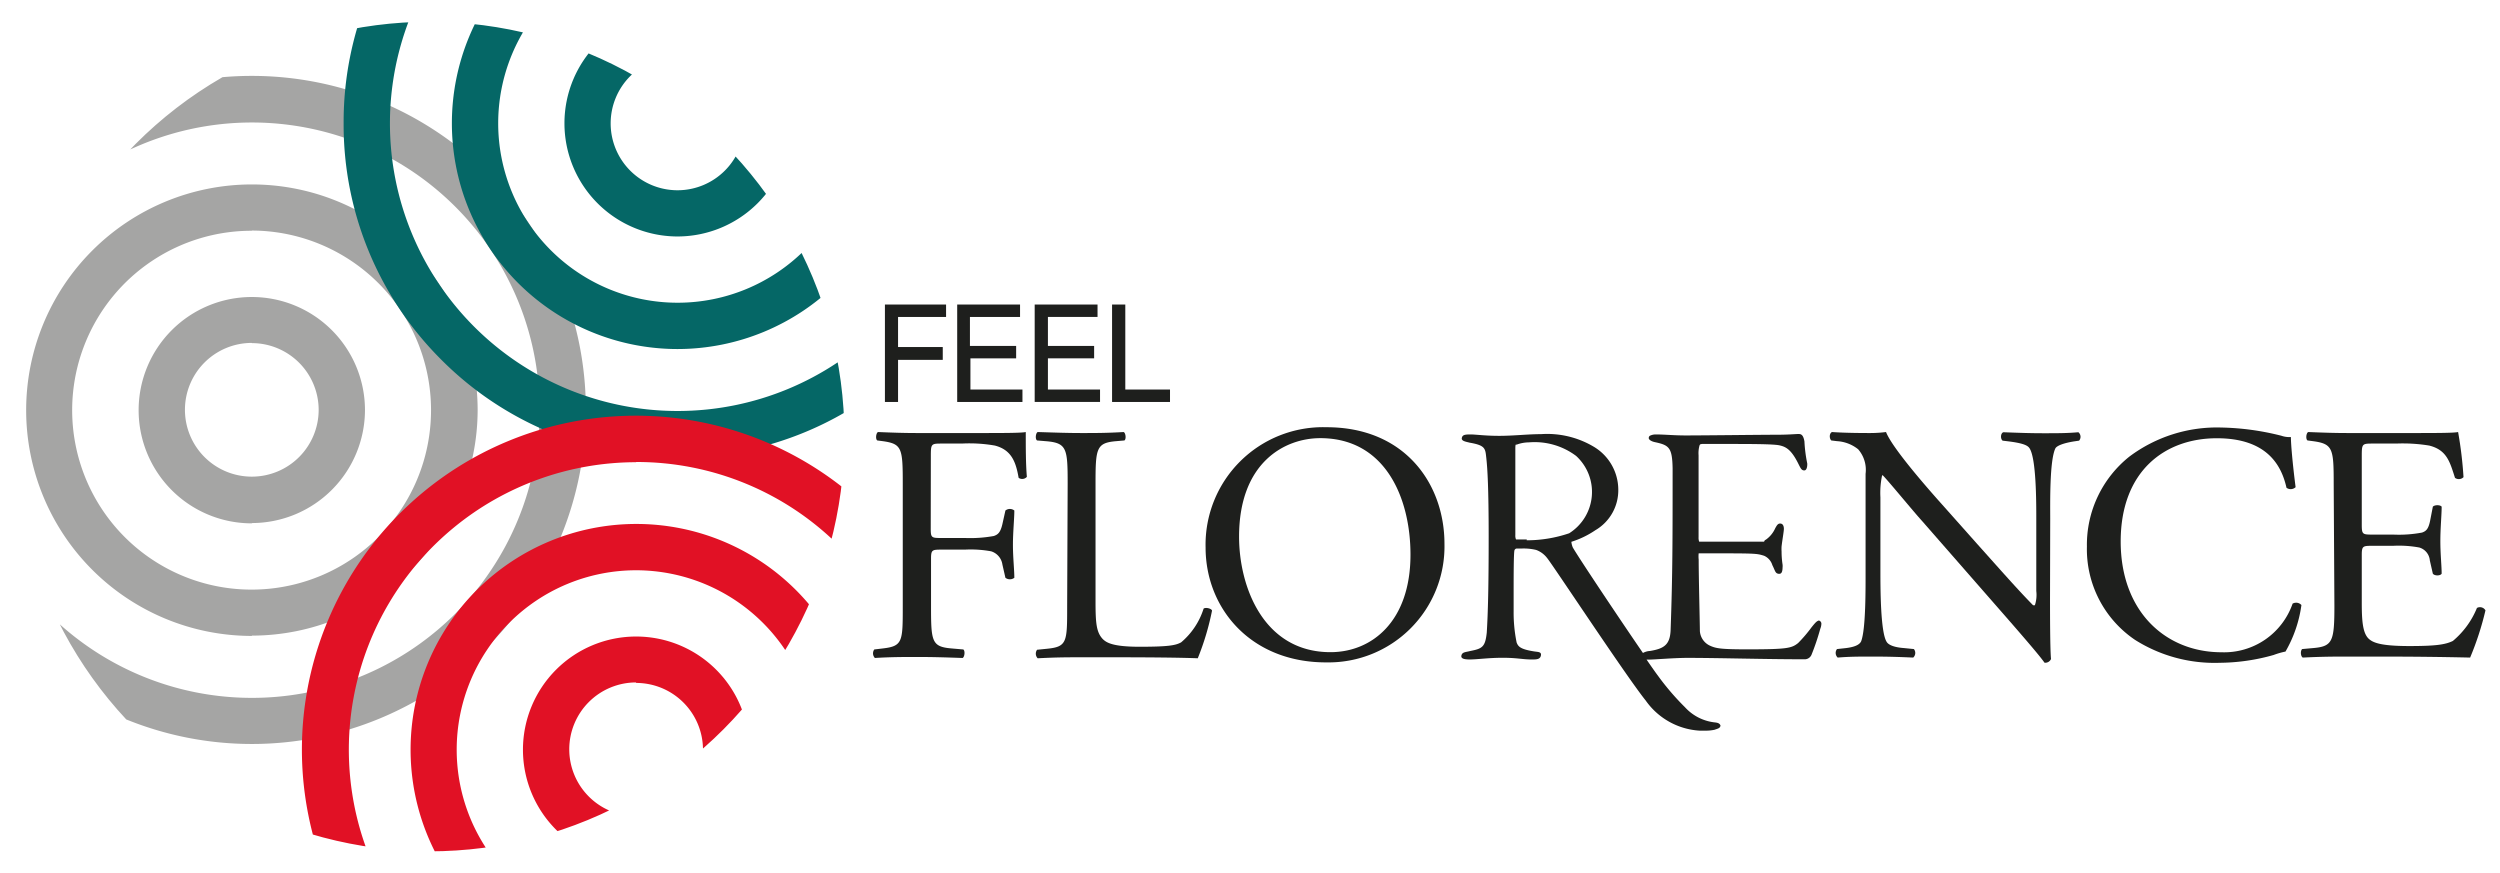 <svg id="Livello_1" data-name="Livello 1" xmlns="http://www.w3.org/2000/svg" xmlns:xlink="http://www.w3.org/1999/xlink" viewBox="0 0 249.4 87.11"><defs><style>.cls-1{fill:none;}.cls-2{clip-path:url(#clip-path);}.cls-3{fill:#a5a5a4;}.cls-4{fill:#056766;}.cls-5{fill:#e11125;}.cls-6{fill:#1e1f1d;}</style><clipPath id="clip-path"><circle class="cls-1" cx="42.86" cy="43.55" r="41.38"/></clipPath></defs><g class="cls-2"><path class="cls-3" d="M25.13,74.22A33.33,33.33,0,0,1,1.56,17.33a33.33,33.33,0,0,1,47.13,0A33.33,33.33,0,0,1,25.13,74.22Zm0-62a28.7,28.7,0,1,0,20.29,49,28.7,28.7,0,0,0-20.29-49Zm0,51.22A22.52,22.52,0,1,1,47.65,40.89,22.55,22.55,0,0,1,25.13,63.41Zm0-40.42A17.9,17.9,0,1,0,43,40.89,17.92,17.92,0,0,0,25.13,23Zm0,29.19A11.29,11.29,0,1,1,36.41,40.89,11.3,11.3,0,0,1,25.13,52.18Zm0-18a6.67,6.67,0,1,0,6.66,6.66A6.67,6.67,0,0,0,25.13,34.23Z"/><path class="cls-4" d="M67.6,23.59A11.29,11.29,0,1,1,78.89,12.3,11.31,11.31,0,0,1,67.6,23.59Zm0-17.95a6.67,6.67,0,1,0,6.66,6.66A6.67,6.67,0,0,0,67.6,5.64Z"/><path class="cls-4" d="M67.6,34.82A22.52,22.52,0,1,1,90.12,12.3,22.54,22.54,0,0,1,67.6,34.82Zm0-40.42A17.9,17.9,0,1,0,85.5,12.3,17.92,17.92,0,0,0,67.6-5.6Z"/><path class="cls-4" d="M67.6,45.63A33.08,33.08,0,0,1,44,35.86,33.07,33.07,0,0,1,34.28,12.3,33.07,33.07,0,0,1,44-11.26a33.32,33.32,0,0,1,47.12,0,33.07,33.07,0,0,1,9.76,23.56,33.07,33.07,0,0,1-9.76,23.56A33.08,33.08,0,0,1,67.6,45.63Zm0-62A28.68,28.68,0,0,0,38.9,12.3a28.7,28.7,0,1,0,57.4,0A28.68,28.68,0,0,0,67.6-16.4Z"/><path class="cls-5" d="M63.46,86.08A11.29,11.29,0,1,1,74.75,74.79,11.31,11.31,0,0,1,63.46,86.08Zm0-18a6.67,6.67,0,1,0,6.67,6.66A6.67,6.67,0,0,0,63.46,68.13Z"/><path class="cls-5" d="M63.46,97.31A22.52,22.52,0,1,1,86,74.79,22.54,22.54,0,0,1,63.46,97.31Zm0-40.42a17.9,17.9,0,1,0,17.9,17.9A17.92,17.92,0,0,0,63.46,56.89Z"/><path class="cls-5" d="M63.46,108.11A33.32,33.32,0,1,1,87,98.35,33.07,33.07,0,0,1,63.46,108.11Zm0-62a28.68,28.68,0,1,0,20.3,8.4A28.53,28.53,0,0,0,63.46,46.09Z"/></g><path class="cls-6" d="M92.85,52.76c0,.91.1.91,1.12.91h2.3a13.15,13.15,0,0,0,2.88-.2c.38-.14.65-.31.85-1.19l.3-1.35a.71.71,0,0,1,.89,0c0,.81-.14,2.17-.14,3.42s.14,2.51.14,3.29a.73.73,0,0,1-.89,0L100,56.32A1.62,1.62,0,0,0,98.88,55a11.22,11.22,0,0,0-2.61-.17H94c-1,0-1.12,0-1.12.91v4.72c0,3.55.06,4.06,2.06,4.23l1.16.1c.2.14.13.75-.07.85-2-.07-3.15-.1-4.51-.1s-2.64,0-4.24.1a.66.66,0,0,1-.06-.85l.84-.1c2-.23,2-.68,2-4.23V48.28c0-3.56-.07-4-2-4.27l-.54-.07c-.2-.13-.13-.74.07-.84,1.42.06,2.58.1,3.93.1h6.24c2.17,0,4.13,0,4.57-.1,0,1.55,0,3.18.11,4.47a.62.62,0,0,1-.82.1c-.27-1.52-.67-2.78-2.37-3.22a14.73,14.73,0,0,0-3.29-.2H93.86c-1,0-1,.07-1,1.35Z"/><path class="cls-6" d="M106.51,48.28c0-3.56-.07-4.1-2.21-4.27l-.84-.07c-.21-.13-.14-.74.06-.84,1.9.06,3.06.1,4.41.1s2.48,0,4.17-.1c.2.1.27.71.07.84l-.81.07c-2,.17-2.07.71-2.07,4.27v11.8c0,2.13.1,3,.71,3.66.37.37,1,.78,3.69.78,2.89,0,3.6-.14,4.14-.44a7.26,7.26,0,0,0,2.24-3.36c.2-.17.84,0,.84.21a26.57,26.57,0,0,1-1.42,4.74c-1.73-.07-4.95-.1-8.44-.1h-3.12c-1.42,0-2.51,0-4.41.1a.66.66,0,0,1-.06-.85l1-.1c2-.2,2-.68,2-4.23Z"/><path class="cls-6" d="M120.27,54.62a11.72,11.72,0,0,1,12.07-12c7.83,0,11.76,5.67,11.76,11.63a11.57,11.57,0,0,1-11.76,11.83C124.81,66.11,120.27,60.72,120.27,54.62Zm20.44.71c0-5.59-2.47-11.62-9-11.62-3.52,0-8.1,2.4-8.1,9.83,0,5,2.44,11.52,9.12,11.52C136.85,65.06,140.71,62,140.71,55.33Z"/><path class="cls-6" d="M204.51,59.81c0,1,0,5,.1,5.93a.62.62,0,0,1-.65.37c-.4-.57-1.39-1.76-4.33-5.12l-7.87-9c-.91-1-3.22-3.83-3.93-4.57h-.07a8.38,8.38,0,0,0-.17,2.2v7.39c0,1.59,0,6,.61,7,.2.37.88.58,1.73.64l1,.1a.62.62,0,0,1-.07.85c-1.52-.07-2.71-.1-4-.1-1.43,0-2.34,0-3.53.1a.63.63,0,0,1-.07-.85l.92-.1c.78-.1,1.32-.3,1.49-.68.47-1.22.44-5.35.44-7V47.27a3.13,3.13,0,0,0-.74-2.45,3.72,3.72,0,0,0-2.11-.81l-.57-.07c-.21-.2-.21-.71.07-.84,1.42.1,3.22.1,3.83.1a12.4,12.4,0,0,0,1.56-.1c.67,1.72,4.67,6.2,5.79,7.45l3.29,3.7c2.34,2.61,4,4.51,5.59,6.13H203a3.3,3.3,0,0,0,.14-1.42V51.71c0-1.6,0-6-.68-7-.2-.31-.75-.51-2.1-.68l-.58-.07c-.24-.2-.2-.74.07-.84,1.56.06,2.71.1,4,.1,1.46,0,2.34,0,3.49-.1a.59.59,0,0,1,.07.84l-.48.07c-1.08.17-1.76.44-1.89.71-.58,1.22-.51,5.43-.51,7Z"/><path class="cls-6" d="M212.44,45.54a14.56,14.56,0,0,1,9.15-2.89,26.17,26.17,0,0,1,6,.82,2.45,2.45,0,0,0,.95.13c0,.78.2,2.92.47,5a.71.71,0,0,1-.91.06c-.51-2.3-2-4.94-6.95-4.94-5.19,0-9.59,3.28-9.59,10.3s4.51,11.05,10.06,11.05a7.23,7.23,0,0,0,7.09-4.85.71.71,0,0,1,.88.14A12.72,12.72,0,0,1,228,65a7.63,7.63,0,0,0-1.18.34,20.09,20.09,0,0,1-5.36.78A14.85,14.85,0,0,1,213,63.84a10.92,10.92,0,0,1-4.81-9.32A11.25,11.25,0,0,1,212.44,45.54Z"/><path class="cls-6" d="M232.81,48.28c0-3.52-.07-4-2.07-4.27l-.54-.07c-.2-.13-.14-.74.07-.84,1.46.06,2.61.1,4,.1h6.37c2.17,0,4.17,0,4.58-.1a39.59,39.59,0,0,1,.54,4.5.65.65,0,0,1-.85.07c-.51-1.59-.81-2.78-2.57-3.22a16.28,16.28,0,0,0-3.29-.2h-2.44c-1,0-1,.07-1,1.35v6.78c0,.95.1.95,1.12.95h2a12.45,12.45,0,0,0,2.89-.2c.4-.14.64-.34.81-1.19l.27-1.39c.17-.2.75-.2.88,0,0,.81-.13,2.13-.13,3.42s.13,2.51.13,3.26c-.13.23-.71.23-.88,0l-.3-1.32a1.47,1.47,0,0,0-1.05-1.29,11.16,11.16,0,0,0-2.62-.17h-2c-1,0-1.12,0-1.12.91v4.78c0,1.8.1,2.95.64,3.53.41.41,1.12.78,4.11.78,2.61,0,3.59-.14,4.34-.51a8.46,8.46,0,0,0,2.4-3.29.63.63,0,0,1,.85.24,29.57,29.57,0,0,1-1.53,4.71c-3.05-.07-6.06-.1-9.08-.1h-3c-1.46,0-2.61,0-4.61.1-.21-.1-.27-.64-.07-.85l1.12-.1c1.93-.17,2.1-.68,2.1-4.23Z"/><path class="cls-6" d="M152.31,53.82c-.31,0-.82,0-1,0,0,0,0,0-.07,0a.93.93,0,0,1-.07-.43c0-.55,0-7.9,0-8.57s.07-.4.14-.46l-.06-.14.07.13a3.61,3.61,0,0,1,1.21-.22,6.9,6.9,0,0,1,4.7,1.35,4.87,4.87,0,0,1-.69,7.72,13.15,13.15,0,0,1-4.24.7m29.24,8c-.27,0-.43.2-.82.68a13.77,13.77,0,0,1-1.34,1.57c-.65.52-1.1.62-4.85.63-2.81,0-3.32-.08-3.95-.37a1.73,1.73,0,0,1-1-1.46c0-.66-.12-5.4-.12-7.13a3,3,0,0,1,0-.62s0,0,.17,0c5.62,0,5.55,0,6.35.24a1.49,1.49,0,0,1,.83.94c.29.57.28.81.61.86s.4-.23.41-.64a1.39,1.39,0,0,0,0-.27,8.65,8.65,0,0,1-.1-1.31,4.24,4.24,0,0,1,0-.51c.07-.62.23-1.5.23-1.75s-.08-.51-.34-.53-.36.18-.52.46a2.77,2.77,0,0,1-.94,1.15.26.26,0,0,0-.17.2c-.15,0-.5,0-1.18,0h-5.3s0,0,0,0a1.15,1.15,0,0,1-.06-.45V45.42a2.85,2.85,0,0,1,.1-1c.06-.11.08-.1.23-.13.31,0,1.41,0,2.67,0,2,0,4.47,0,5.08.14s1.17.38,1.92,1.93c.19.37.27.55.52.57s.31-.33.32-.51a1.15,1.15,0,0,0,0-.19,14.26,14.26,0,0,1-.28-2.2c-.08-.43-.2-.71-.5-.73s-.89.07-2.33.07-7.21.07-9,.07c-1.24,0-2.09-.1-3-.1a1.35,1.35,0,0,0-.44.07c-.11.05-.22.05-.26.25s.28.39.67.46c1.37.3,1.67.55,1.71,2.59,0,7.2,0,10.55-.2,16.16-.06,1.46-.67,1.84-2.05,2.07a1.67,1.67,0,0,0-.71.2c-2.35-3.42-6.41-9.5-7-10.53a1.89,1.89,0,0,1-.14-.56v0a9.06,9.06,0,0,0,2.4-1.16,4.61,4.61,0,0,0,2.28-4.07,5,5,0,0,0-2.49-4.28,9.08,9.08,0,0,0-5.22-1.23c-1.3,0-2.74.17-4.17.17s-2.31-.14-2.88-.14-.79.05-.85.36.45.37.78.46c1.61.28,1.56.59,1.67,1.59s.23,2.94.23,7.78c0,5-.07,7.61-.19,9.58-.15,1.42-.44,1.6-1.63,1.83-.5.13-.82.1-.9.46s.43.38.81.39c.76,0,1.88-.17,3.31-.17s2,.17,2.88.17c.48,0,.85,0,.93-.39s-.29-.35-.71-.42c-1.39-.22-1.56-.51-1.71-.88a14.85,14.85,0,0,1-.3-3.1c0-.37,0-1,0-1.62,0-1.82,0-4.31.09-4.5a.25.25,0,0,1,.24-.16h.5a5.4,5.4,0,0,1,1.41.14,2.4,2.4,0,0,1,1.1.81c.5.58,7.94,11.87,9.84,14.22a7.09,7.09,0,0,0,5.37,3h.5a4.27,4.27,0,0,0,1-.09c.32-.12.52-.13.59-.4v0h0c-.07-.26-.32-.31-.64-.34a4.72,4.72,0,0,1-2.91-1.51,25.42,25.42,0,0,1-2.7-3.15c-.19-.25-.6-.83-1.13-1.6l.32,0c.45,0,2.46-.17,3.74-.17,3.19,0,7.63.14,11.77.14a.74.74,0,0,0,.63-.46,23.67,23.67,0,0,0,.87-2.58,1.47,1.47,0,0,0,.11-.48.32.32,0,0,0-.29-.35"/><path class="cls-6" d="M88.28,30.38h6.1v1.24H89.59v3h4.46V35.9H89.59v4.2H88.28Z"/><path class="cls-6" d="M95.49,30.38h6.27v1.24h-5v2.89h4.61v1.24H96.81v3.11H102V40.1H95.49Z"/><path class="cls-6" d="M103.22,30.38h6.27v1.24h-4.95v2.89h4.61v1.24h-4.61v3.11h5.2V40.1h-6.52Z"/><path class="cls-6" d="M110.94,30.38h1.32v8.48h4.46V40.1h-5.78Z"/></svg>